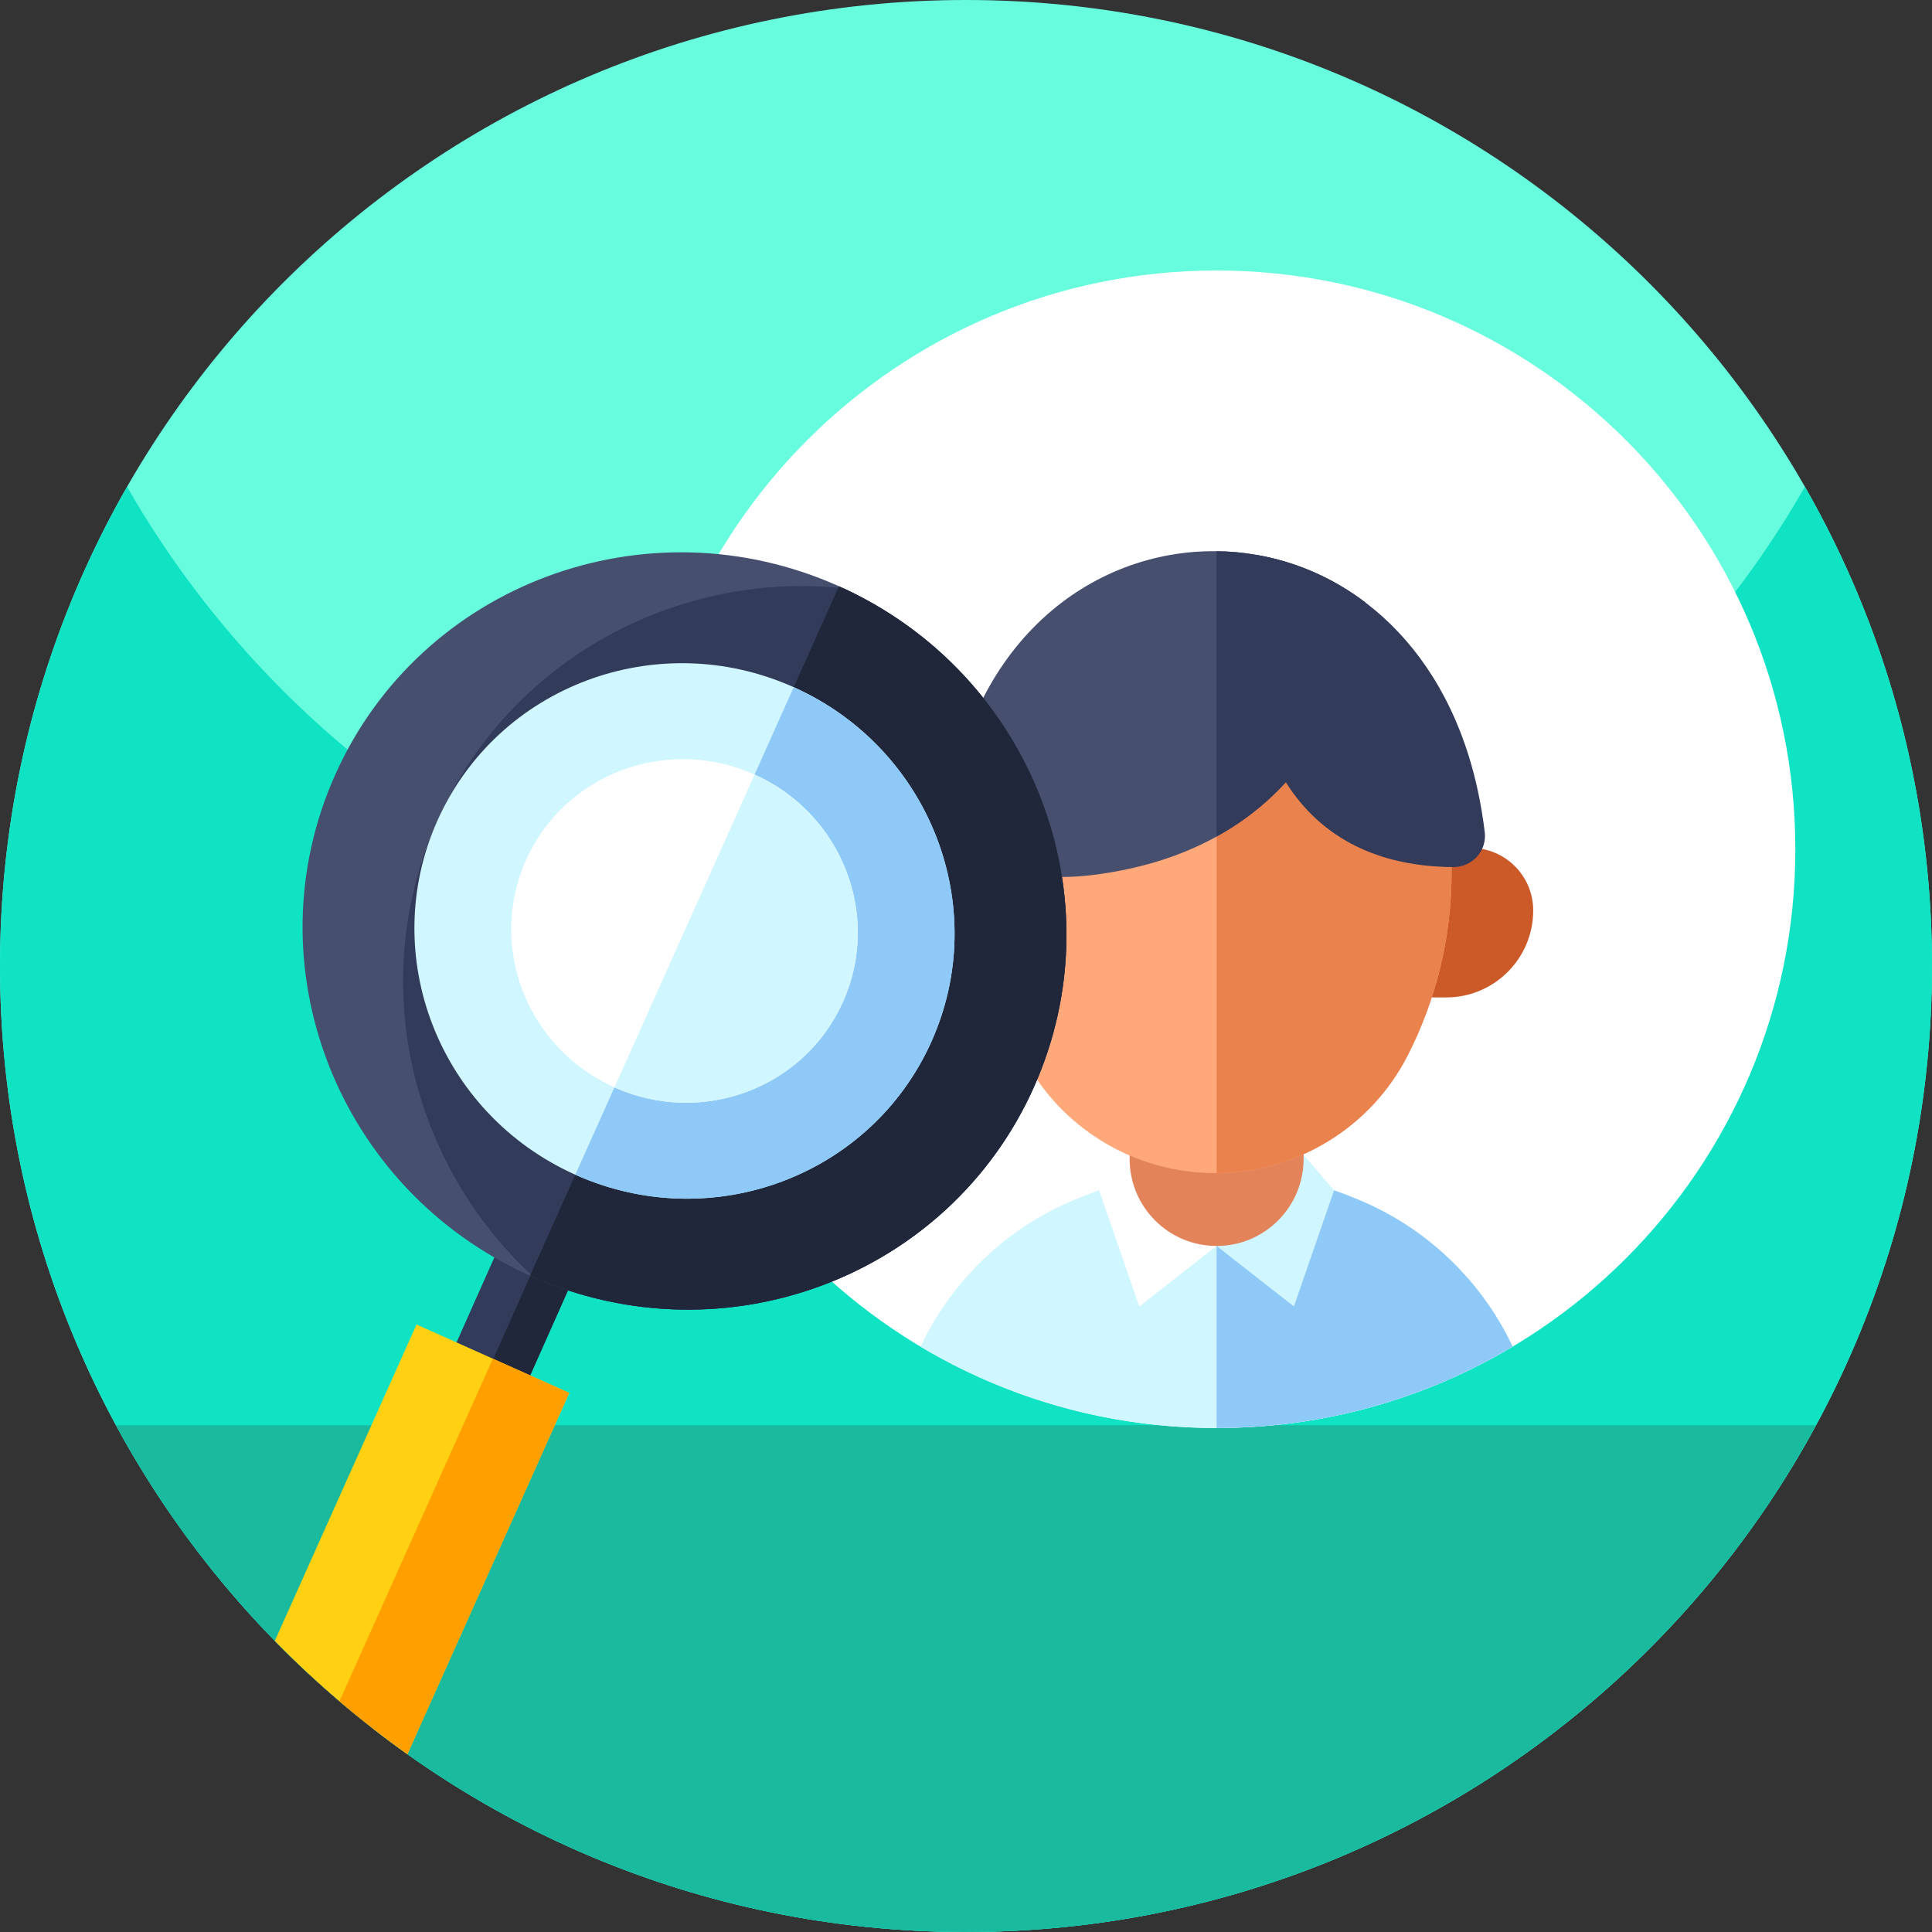<svg height="512pt" viewBox="0 0 512 512" width="512pt" xmlns="http://www.w3.org/2000/svg"><rect x="0" y="0" width="512" height="512" fill="#333333" stroke="none"/><path d="m512 256c0 141.387-114.613 256-256 256s-256-114.613-256-256 114.613-256 256-256 256 114.613 256 256zm0 0" fill="#68fcdf"/><path d="m512 256c0 141.379-114.621 256-256 256s-256-114.621-256-256c0-46.219 12.25-89.57 33.68-127 44.121 77.07 127.16 129 222.32 129s178.211-51.93 222.32-129c21.43 37.43 33.68 80.781 33.68 127zm0 0" fill="#10e2c4"/><path d="m481.262 377.699v.012c-43.293 79.969-127.941 134.289-225.262 134.289s-181.969-54.32-225.262-134.289v-.012zm0 0" fill="#1aba9f"/><path d="m475.785 225.062c0 84.707-68.668 153.375-153.375 153.375-84.707 0-153.375-68.668-153.375-153.375s68.668-153.375 153.375-153.375c84.707 0 153.375 68.668 153.375 153.375zm0 0" fill="#fff"/><path d="m322.41 378.441c28.672 0 55.496-7.875 78.453-21.57-.07-.141-.133-.281-.203-.426-.09-.18-.156-.355-.242-.531-.355-.73-.73-1.438-1.109-2.172-.066-.133-.152-.285-.219-.441-.398-.73-.82-1.461-1.238-2.191-.066-.109-.133-.223-.199-.352-.422-.73-.887-1.484-1.352-2.215-.043-.09-.109-.176-.156-.266-.484-.754-.973-1.504-1.48-2.234-.047-.066-.09-.133-.133-.199-.531-.754-1.062-1.484-1.617-2.234-.023-.047-.043-.09-.09-.113-.551-.773-1.129-1.504-1.723-2.234-.023-.023-.023-.043-.047-.09-.617-.73-1.238-1.48-1.859-2.211h-.02c-8.301-9.582-18.945-17.176-31.293-21.887-.219-.09-.465-.199-.684-.289l-3.652-1.348h-62.273l-3.652 1.348c-.219.09-.465.199-.684.289-6.176 2.348-11.93 5.445-17.172 9.117-5.246 3.672-9.984 7.965-14.121 12.77-.023 0-.023 0-.023 0-.617.73-1.238 1.48-1.855 2.234-.023.023-.023.023-.047.043-.598.754-1.172 1.484-1.727 2.234-.043.047-.062.09-.109.133-.531.754-1.082 1.484-1.594 2.238-.043.062-.09.133-.133.195-.508.73-.996 1.484-1.48 2.238-.047.086-.113.176-.156.266-.465.73-.93 1.48-1.352 2.211-.066.113-.133.223-.199.332-.418.73-.84 1.484-1.238 2.215-.066.152-.133.289-.219.441-.379.707-.754 1.438-1.109 2.168-.09.18-.156.355-.242.512-.07.148-.141.297-.211.445 22.957 13.695 49.785 21.574 78.461 21.574zm0 0" fill="#d0f6ff"/><path d="m400.66 356.445c-.09-.18-.152-.355-.242-.531-.355-.73-.73-1.438-1.105-2.172-.066-.133-.156-.285-.223-.441-.398-.73-.82-1.461-1.238-2.191-.066-.109-.133-.223-.199-.352-.422-.73-.887-1.484-1.352-2.215-.043-.09-.109-.176-.152-.266-.488-.754-.977-1.504-1.484-2.234-.043-.066-.09-.133-.133-.199-.531-.754-1.062-1.484-1.617-2.234-.02-.047-.043-.09-.086-.113-.555-.773-1.129-1.504-1.727-2.234-.023-.023-.023-.043-.043-.09-.621-.73-1.242-1.48-1.859-2.211h-.023c-8.297-9.582-18.941-17.176-31.289-21.887-.223-.09-.465-.199-.688-.289l-3.652-1.348h-31.137v63c28.672 0 55.496-7.875 78.453-21.566-.07-.141-.129-.281-.203-.426zm0 0" fill="#8fc9f7"/><path d="m291.273 315.438 10.648 30.793 20.488-16.039v-19.312l-23.047-4.664zm0 0" fill="#fff"/><path d="m353.547 315.438-10.648 30.793-20.488-16.039v-19.312l22.938-4.945zm0 0" fill="#d0f6ff"/><path d="m322.41 330.191c-12.73 0-23.047-10.32-23.047-23.047v-48.277h46.094v48.277c0 12.727-10.316 23.047-23.047 23.047zm0 0" fill="#e3835a"/><path d="m255.07 224.703c-9.148 0-16.566 7.418-16.566 16.566 0 12.738 10.324 23.062 23.062 23.062h10.449v-39.27s-15.906-.359-16.945-.359zm0 0" fill="#ffa87a"/><path d="m389.75 224.703c9.148 0 16.566 7.418 16.566 16.566 0 12.738-10.324 23.062-23.062 23.062h-10.449v-39.27s15.906-.359 16.945-.359zm0 0" fill="#cc5a28"/><path d="m384.684 231.168c0 17.504-4.207 34.012-11.664 48.598-9.734 19.008-29.297 30.98-50.609 31.113h-.375c-21.488 0-41.207-11.996-50.988-31.113-7.48-14.586-11.684-31.094-11.684-48.598 0-4.383.266-8.676.773-12.926.156-1.391.355-2.785.574-4.156 5.621-34.879 33.703-52.25 61.699-52.074 3.695.023 7.367.355 11.02.996 8.719 1.508 17.152 4.758 24.52 9.781 12.684 8.59 22.352 22.375 25.387 41.297.684 4.336 1.148 8.762 1.281 13.277.066 1.258.066 2.52.066 3.805zm0 0" fill="#ffa87a"/><path d="m384.684 231.168c0 17.504-4.207 34.012-11.664 48.598-9.734 19.008-29.297 30.98-50.609 31.113v-148.867c3.695.023 7.367.355 11.02.996 8.719 1.504 17.152 4.758 24.52 9.781 12.684 8.586 22.352 22.371 25.387 41.293.684 4.34 1.148 8.766 1.281 13.277.066 1.262.066 2.523.066 3.809zm0 0" fill="#ea824e"/><path d="m361.715 159.578c-4.34 29.078-17.707 50.234-39.305 62.117-9.426 5.223-20.426 8.652-32.93 10.203-11.219 1.395-23.543.023-33.836-4.469-3.25-1.418-5.199-4.824-4.844-8.344 0-.023.02-.047.02-.066 5.246-48.797 38.441-73.383 71.59-72.941 3.52.023 7.059.355 10.535.977 10.156 1.746 20.027 5.906 28.77 12.523zm0 0" fill="#474f6f"/><g fill="#323b5a"><path d="m361.715 159.578c-4.34 29.078-17.707 50.234-39.305 62.117v-75.617c3.52.023 7.059.355 10.535.977 10.156 1.746 20.027 5.906 28.77 12.523zm0 0"/><path d="m385.168 229.781c-45.633-.234-59.719-39.602-52.219-82.734 27.566 4.781 52.988 27.281 59.723 67.926.371 2.242.621 3.977.809 5.605.57 4.938-3.34 9.23-8.312 9.203zm0 0"/><path d="m162.219 315.691-63.379 142.398c-2.918-2.27-5.781-4.602-8.59-7-.102-.078-.191-.16-.289-.238-2.75-2.34-5.449-4.75-8.102-7.203l60.852-136.699 9.75 4.371zm0 0"/></g><path d="m162.219 315.691-63.379 142.398c-2.918-2.27-5.781-4.602-8.59-7l62.211-139.77zm0 0" fill="#20273a"/><path d="m273.953 288.18c-22.438 50.094-81.512 72.473-132.375 50.379-.367-.152-.734-.316-1.102-.48-51.109-22.898-74.223-82.367-51.621-132.82 22.605-50.453 82.367-72.797 133.48-49.898.363.164.73.328 1.09.5 50.348 23.25 72.969 82.23 50.527 132.32zm0 0" fill="#474f6f"/><path d="m273.953 288.18c-22.438 50.094-81.512 72.473-132.375 50.379-32.938-30.125-44.648-78.672-25.613-121.156 19.031-42.484 63.051-66.066 107.461-61.543 50.348 23.25 72.969 82.23 50.527 132.32zm0 0" fill="#323b5a"/><path d="m273.953 288.18c-22.602 50.453-82.363 72.797-133.477 49.898l81.855-182.719c51.113 22.898 74.227 82.367 51.621 132.82zm0 0" fill="#20273a"/><path d="m210.332 182.109c-36.141-16.188-78.395-.391-94.379 35.285-15.98 35.68.363 77.727 36.504 93.914 36.145 16.191 78.398.395 94.379-35.285 15.984-35.676-.359-77.723-36.504-93.914zm0 0" fill="#d0f6ff"/><path d="m246.848 276.035c-15.984 35.68-58.238 51.477-94.383 35.281l57.879-129.199c36.145 16.195 52.484 58.238 36.504 93.918zm0 0" fill="#8fc9f7"/><path d="m199.965 205.258c-23.191-10.387-50.305-.25-60.559 22.641-10.258 22.895.23 49.875 23.422 60.262 23.191 10.391 50.305.254 60.559-22.641 10.254-22.891-.23-49.871-23.422-60.262zm0 0" fill="#fff"/><path d="m223.398 265.531c-10.258 22.895-37.371 33.027-60.562 22.637l37.141-82.902c23.191 10.391 33.676 37.371 23.422 60.266zm0 0" fill="#d0f6ff"/><path d="m150.859 369.129-42.891 95.75c-6.219-4.41-12.23-9.09-18.008-14.027-5.949-5.07-11.672-10.422-17.133-16l37.562-83.84 20.23 9.059zm0 0" fill="#ffd112"/><path d="m150.859 369.129-42.891 95.75c-6.219-4.41-12.23-9.09-18.008-14.027l40.66-90.781zm0 0" fill="#ff9f00"/></svg>